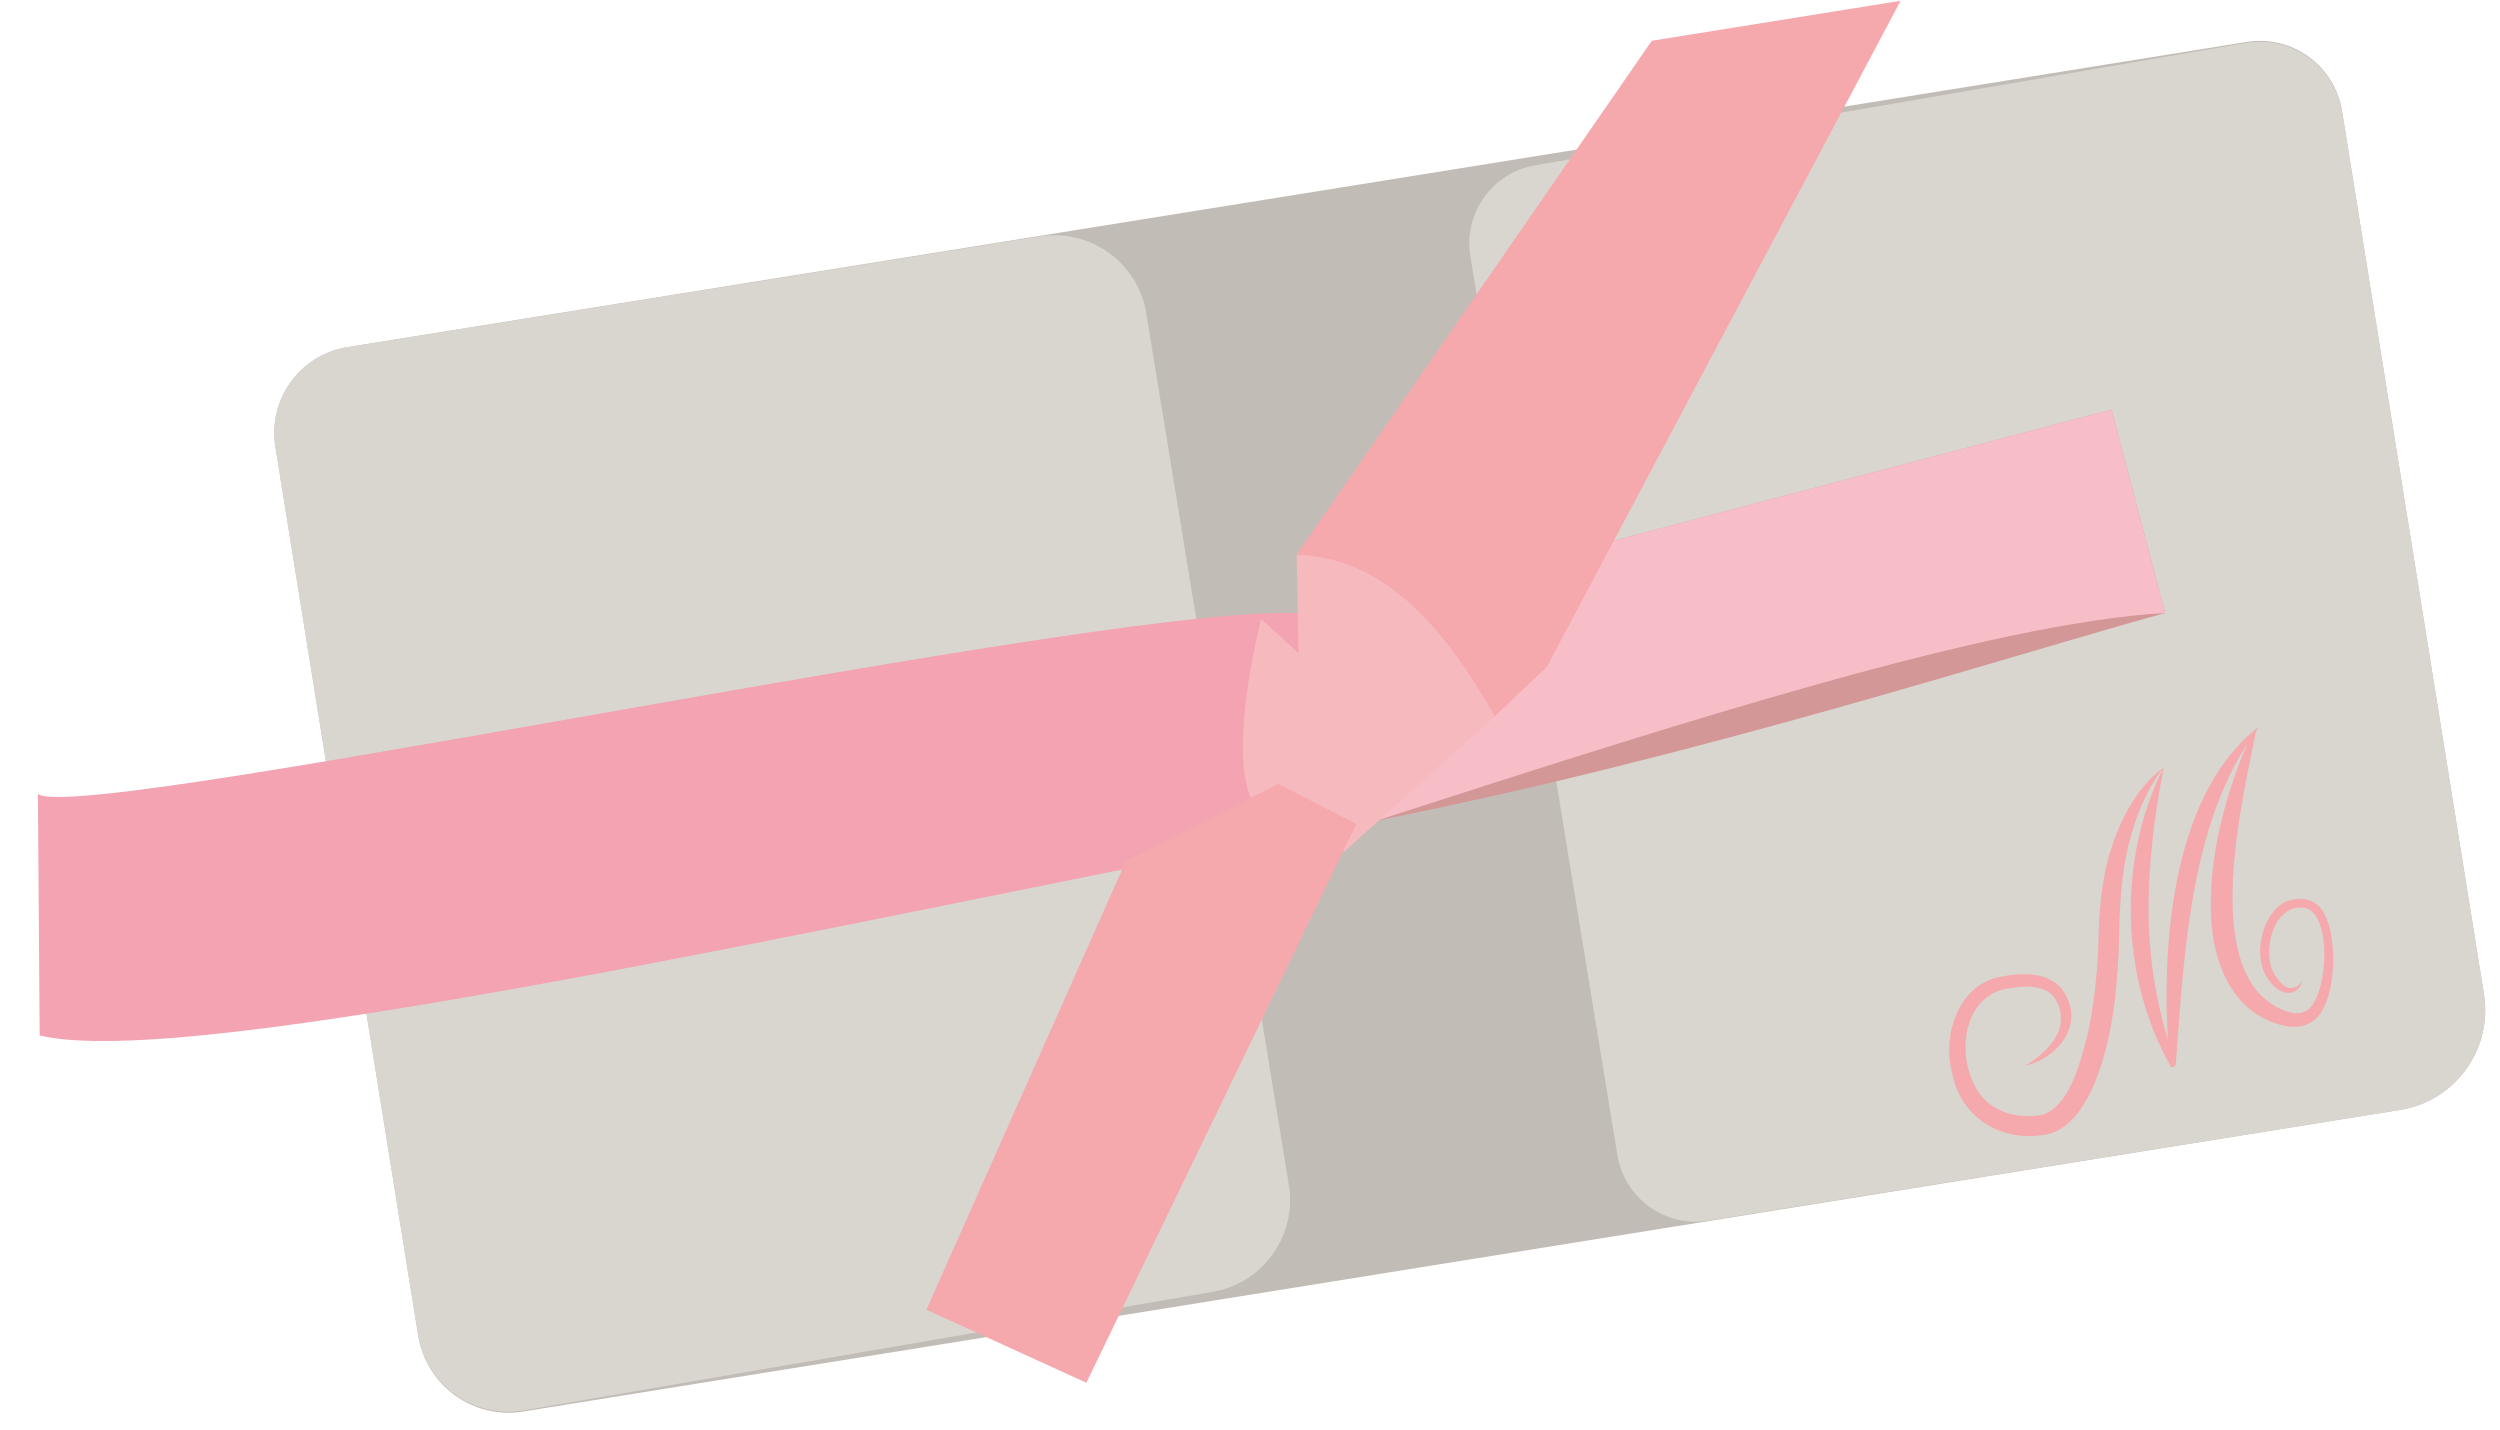 <svg xmlns="http://www.w3.org/2000/svg" width="472" height="270" viewBox="0 0 472 270" fill="none"><path d="M65.579 65.534L424.157 7.918C432.724 6.541 440.804 12.384 442.181 20.951L468.972 187.688C470.644 198.092 463.562 207.885 453.158 209.557L98.747 266.503C89.339 268.015 80.478 261.607 78.966 252.199L51.992 84.323C50.555 75.381 56.65 66.968 65.579 65.534Z" fill="#C1BDB6"></path><path d="M289.846 31.211L424.004 8.115C432.634 6.635 440.807 12.477 442.196 21.121L468.958 187.677C470.632 198.094 463.55 207.887 453.131 209.548L322.589 230.443C314.419 231.809 306.705 226.265 305.367 218.104L277.605 48.377C276.275 40.268 281.734 32.607 289.834 31.213L289.846 31.211Z" fill="#D9D6CF"></path><path d="M228.975 243.893L98.898 266.28C89.429 267.908 80.447 261.492 78.923 252.007L51.982 84.338C50.545 75.397 56.638 66.971 65.582 65.547L196.178 44.656C205.772 43.061 214.846 49.554 216.415 59.152L243.337 223.731C244.893 233.251 238.482 242.259 228.975 243.893Z" fill="#D9D6CF"></path><path d="M252.348 156.149C157.374 174.516 35.694 202.324 7.49 195.493L7.159 149.895C15.27 156.172 231.466 108.969 249.806 116.535C270.622 125.137 252.348 156.149 252.348 156.149Z" fill="#F3A3B2"></path><path d="M408.772 115.736C378.529 124.06 320.884 142.853 259.918 154.932L249.805 116.535L398.659 77.338L408.772 115.736Z" fill="#D39797"></path><path d="M408.772 115.736C375.94 117.613 318.168 136.108 259.918 154.932L249.805 116.535L398.659 77.338L408.772 115.736Z" fill="#F7BEC8"></path><path d="M246.714 111.404L244.792 104.73L311.861 7.696L358.835 0.148L292.062 125.874L282.242 135.231L273.904 138.854L246.714 111.404Z" fill="#F5A9AC"></path><path d="M244.791 104.73C261.306 105.236 272.587 118.277 282.228 135.233L253.796 160.775C253.796 160.775 235.963 151.985 236.727 151.862C231.353 142.624 238.099 116.863 238.099 116.863L245.161 123.308L244.802 104.715L244.791 104.73Z" fill="#F6B9BE"></path><path d="M241.326 148.017L212.584 162.538L174.906 247.27L205.106 261.068L256.077 155.55L241.326 148.017Z" fill="#F5A9AC"></path><path d="M382.309 201.268C384.856 199.69 387.217 197.691 388.429 195.24C389.597 192.928 389.208 189.765 387.506 187.928C385.797 186.132 382.759 186.062 379.99 186.507C370.73 187.199 369.105 198.982 373.25 205.696C375.759 210.072 381.293 211.466 385.964 210.384C390.954 208.148 392.578 200.985 393.993 195.912C395.31 190.232 395.928 184.331 396.172 178.411C396.261 172.437 396.716 166.019 398.596 160.208C400.477 154.396 403.532 148.543 408.529 144.859C406.688 154.222 405.56 163.562 405.662 173.037C405.823 182.463 407.534 191.706 410.731 200.617L410.123 200.303C409.804 200.301 409.622 200.821 409.681 200.692L409.675 200.733L409.668 200.694C409.628 200.196 409.536 199.295 409.481 198.786C407.968 179.622 409.781 151.003 425.622 137.892L426.578 137.154L425.915 138.15C423.368 151.13 415.669 182.274 429.687 190.044C431.425 190.946 433.525 191.87 435.293 190.896C439.627 188.951 440.75 170.824 434.237 171.353C428.859 171.42 426.838 180.573 429.703 184.36C430.555 185.697 431.782 187.053 433.398 186.368C433.895 186.156 434.332 185.74 434.708 185.268C434.549 185.851 434.216 186.423 433.716 186.861C431.968 188.377 429.459 186.722 428.485 185.206C426.849 183.199 426.452 180.316 426.846 177.81C427.255 175.236 428.263 172.751 430.318 171C432.517 169.319 436.069 169.12 438 171.306C441.639 175.287 441.457 189.932 436.503 192.891C434.011 194.566 430.861 193.798 428.392 192.721C420.843 189.607 417.795 180.884 417.484 173.328C416.994 163.504 419.225 153.76 422.598 144.603C423.48 142.324 424.35 140.14 425.587 137.924L425.879 138.169C413.601 154.863 412.391 179.721 410.867 199.812L410.832 200.335L410.809 200.604L410.793 200.753L410.781 200.847C410.781 200.847 410.759 200.957 410.753 200.998C410.801 200.884 410.662 201.345 410.328 201.412L410.289 201.418L409.918 201.504L409.694 201.102C400.273 184.27 399.811 162.15 408.481 144.893C405.761 148.37 403.935 152.54 402.648 156.756C400.448 163.879 400.145 171.083 400.069 178.542C399.645 187.716 398.762 197.177 394.933 205.73C393.278 209.142 390.994 212.775 387.039 214.021C378.648 216.073 370.252 211.408 368.594 202.741C366.672 195.736 369.498 186.228 377.352 184.462C381.243 183.731 386.049 183.237 389.079 186.48C394.058 192.769 388.94 199.658 382.32 201.253L382.309 201.268Z" fill="#F5A9AC"></path></svg>